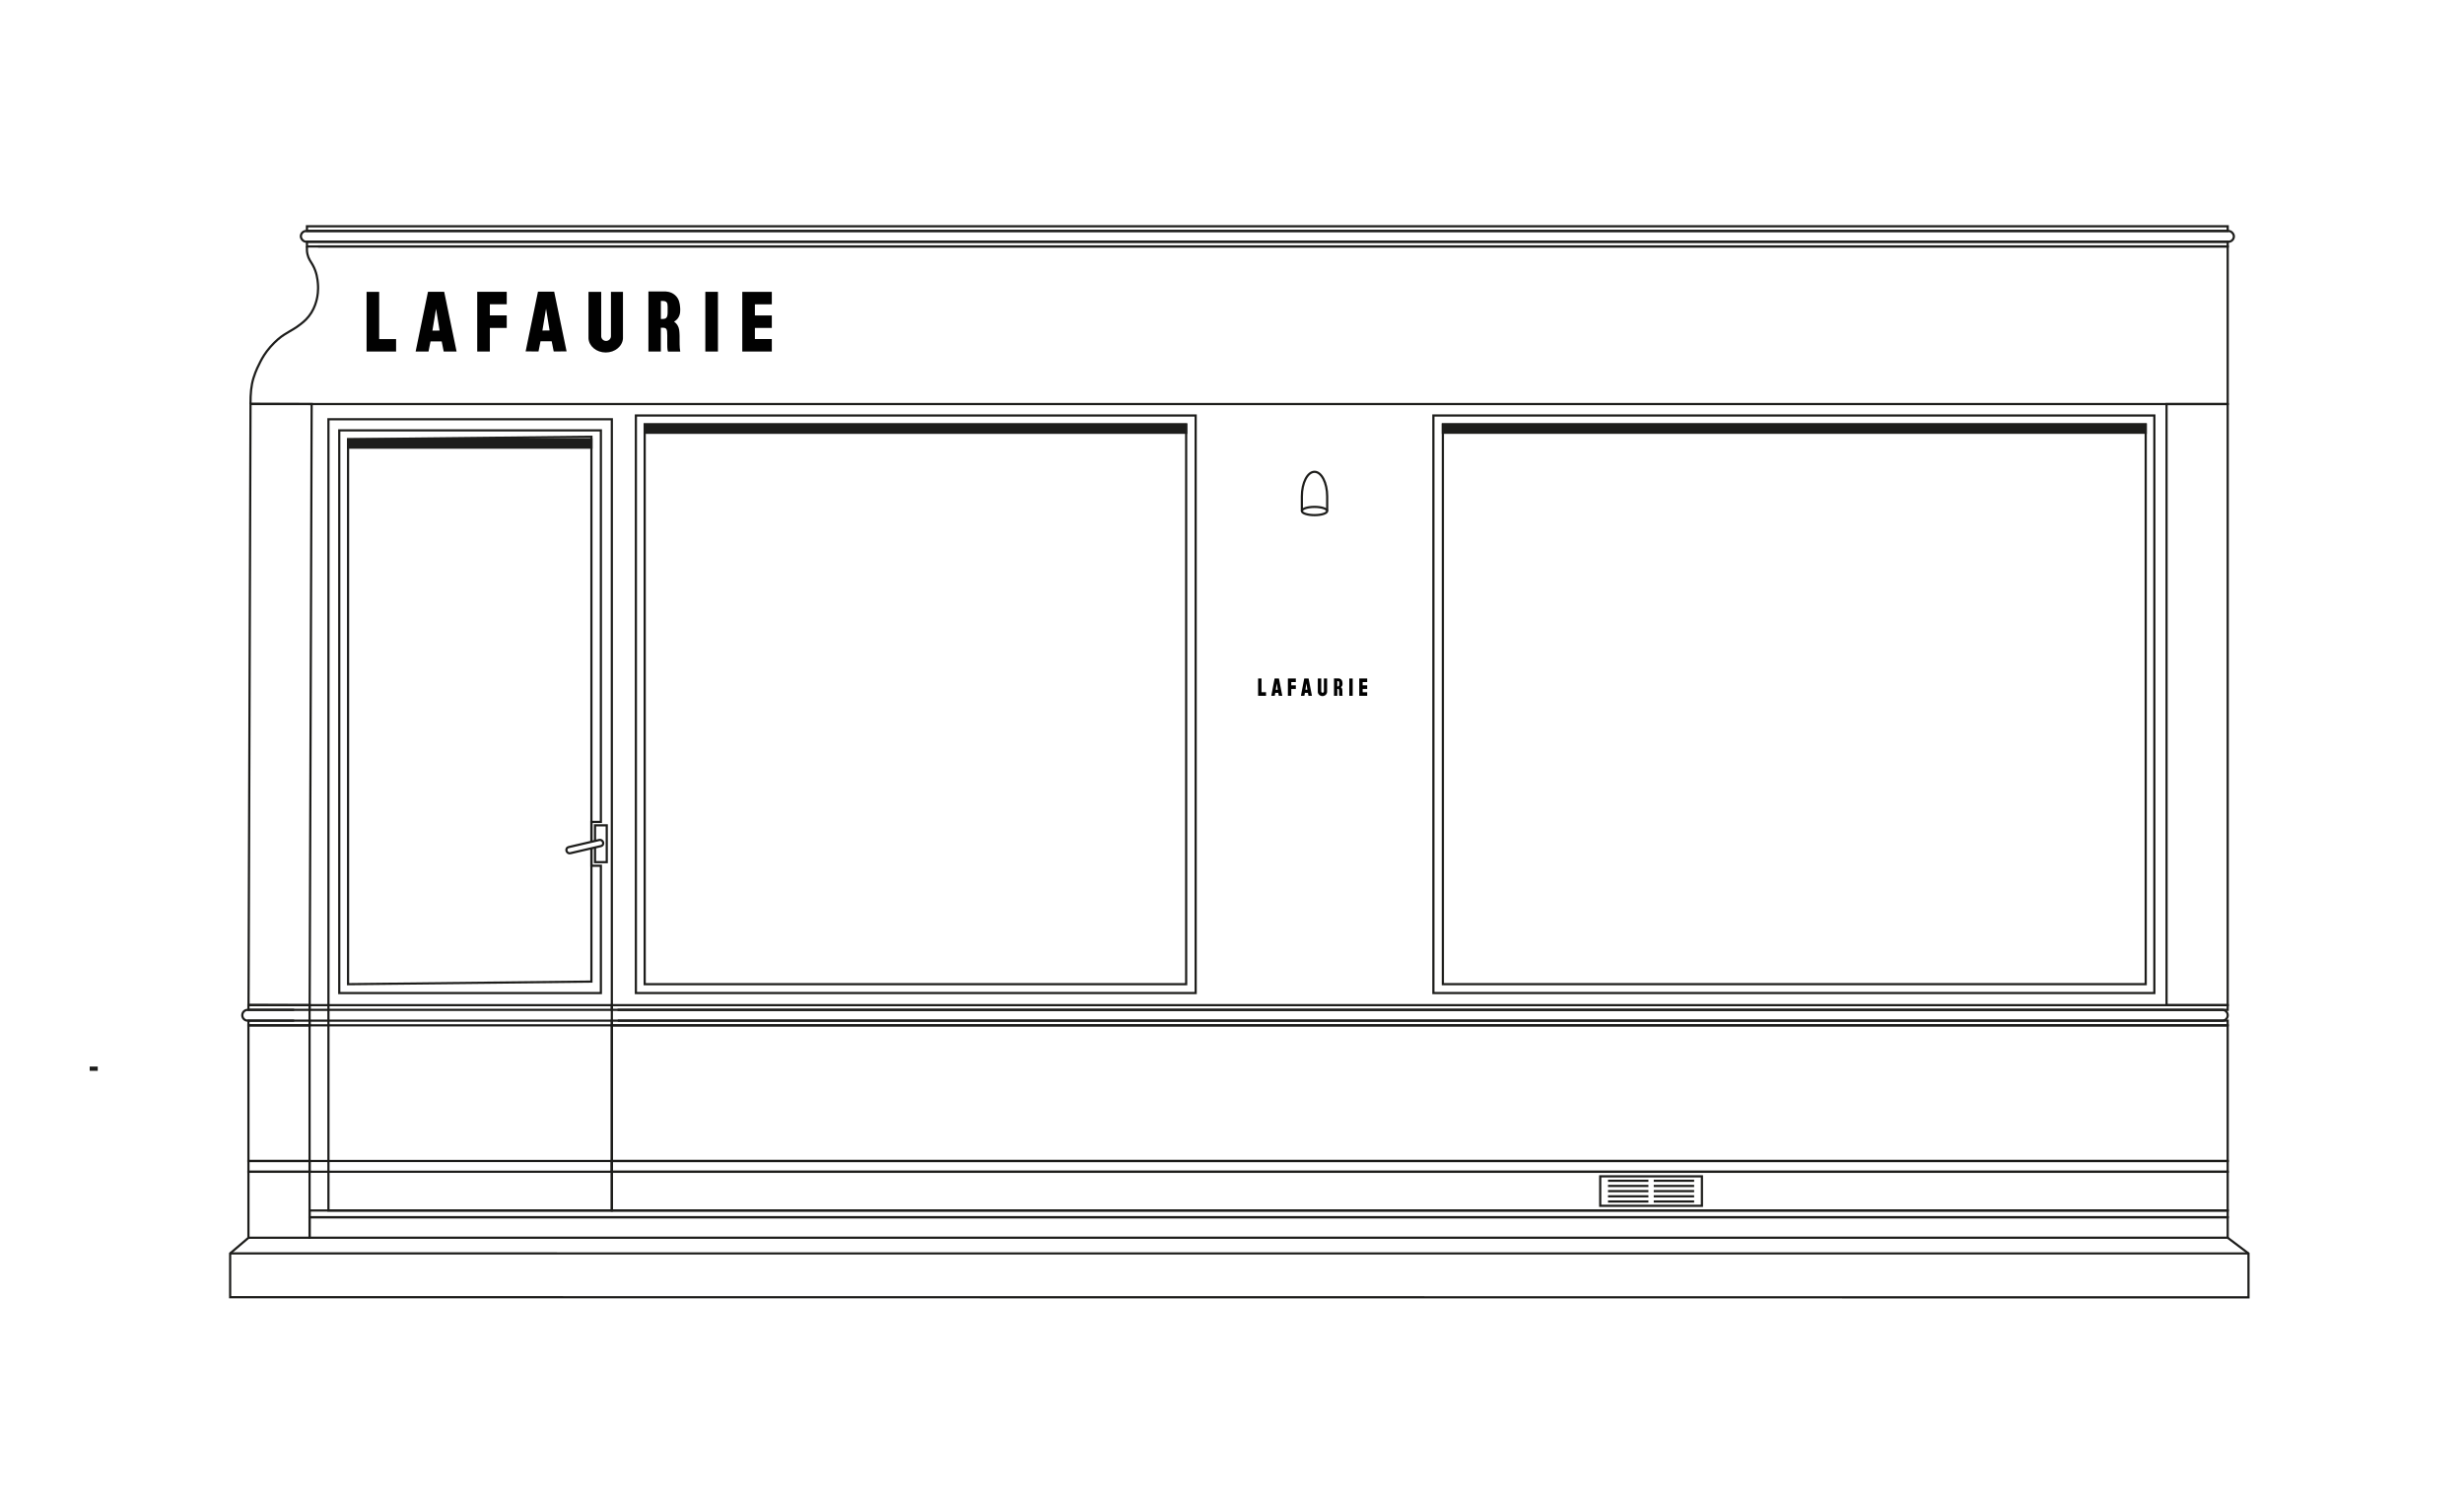 <svg viewBox="0 0 949.54 579.38" xmlns="http://www.w3.org/2000/svg" id="Calque_2">
  <defs>
    <style>
      .cls-1 {
        fill: #010101;
      }

      .cls-2 {
        fill: none;
      }

      .cls-2, .cls-3 {
        stroke: #1d1d1b;
        stroke-miterlimit: 10;
        stroke-width: .85px;
      }

      .cls-3 {
        fill: #1d1d1b;
      }
    </style>
  </defs>
  <rect height="2.6" width="739.18" y="466.5" x="119.3" class="cls-2"></rect>
  <rect height="7.89" width="739.18" y="469.09" x="119.3" class="cls-2"></rect>
  <rect height="25.42" width="23.56" y="451.57" x="95.74" class="cls-2"></rect>
  <rect height="4.15" width="622.7" y="447.41" x="235.78" class="cls-2"></rect>
  <rect height="14.93" width="622.7" y="451.57" x="235.78" class="cls-2"></rect>
  <rect height="4.15" width="23.56" y="447.41" x="95.74" class="cls-2"></rect>
  <path d="M237.99,389.18h618.42c1.15,0,2.08.93,2.08,2.08h0c0,1.15-.93,2.08-2.08,2.08H238.08" class="cls-2"></path>
  <rect height="1.81" width="622.7" y="393.33" x="235.78" class="cls-2"></rect>
  <rect height="1.81" width="622.7" y="387.36" x="235.78" class="cls-2"></rect>
  <rect height="52.27" width="622.7" y="395.15" x="235.78" class="cls-2"></rect>
  <rect height="11.36" width="39.19" y="453.33" x="616.67" class="cls-2"></rect>
  <line y2="455.03" x2="635.24" y1="455.03" x1="619.67" class="cls-2"></line>
  <line y2="457.03" x2="635.24" y1="457.03" x1="619.67" class="cls-2"></line>
  <line y2="459.03" x2="635.24" y1="459.03" x1="619.67" class="cls-2"></line>
  <line y2="461.03" x2="635.24" y1="461.03" x1="619.67" class="cls-2"></line>
  <line y2="463.03" x2="635.24" y1="463.03" x1="619.67" class="cls-2"></line>
  <line y2="455.03" x2="652.86" y1="455.03" x1="637.29" class="cls-2"></line>
  <line y2="457.03" x2="652.86" y1="457.03" x1="637.29" class="cls-2"></line>
  <line y2="459.03" x2="652.86" y1="459.03" x1="637.29" class="cls-2"></line>
  <line y2="461.03" x2="652.86" y1="461.03" x1="637.29" class="cls-2"></line>
  <line y2="463.03" x2="652.86" y1="463.03" x1="637.29" class="cls-2"></line>
  <path d="M113.34,393.33h-17.89c-1.15,0-2.08-.93-2.08-2.08h0c0-1.15.93-2.08,2.08-2.08h17.89" class="cls-2"></path>
  <rect height="1.81" width="23.56" y="393.33" x="95.74" class="cls-2"></rect>
  <rect height="1.81" width="23.56" y="387.36" x="95.74" class="cls-2"></rect>
  <rect height="52.27" width="23.56" y="395.15" x="95.74" class="cls-2"></rect>
  <rect height=".8" width="2.25" y="411.45" x="34.99" class="cls-2"></rect>
  <rect height="222.57" width="215.72" y="160.12" x="245.05" class="cls-2"></rect>
  <rect height="222.57" width="277.83" y="160.12" x="552.38" class="cls-2"></rect>
  <rect height="231.65" width="23.56" y="155.71" x="834.92" class="cls-2"></rect>
  <polyline points="122.57 94.98 858.48 94.98 858.48 155.71 96.53 155.71" class="cls-2"></polyline>
  <rect height="215.71" width="208.66" y="163.57" x="248.44" class="cls-2"></rect>
  <rect height="215.71" width="270.85" y="163.56" x="556.03" class="cls-2"></rect>
  <rect transform="translate(.92 -.37) rotate(.19)" height="231.65" width="23.56" y="155.67" x="96.14" class="cls-2"></rect>
  <polyline points="126.57 393.33 126.57 466.5 235.78 466.5 235.78 395.15" class="cls-2"></polyline>
  <polyline points="235.78 387.36 235.78 161.57 126.57 161.57 126.57 389.18" class="cls-2"></polyline>
  <polyline points="227.91 326.92 227.91 333.64 231.56 333.64 231.56 382.7 130.74 382.7 130.74 165.85 231.56 165.85 231.56 316.74 227.91 316.74 227.91 324.42" class="cls-2"></polyline>
  <polyline points="227.91 326.92 227.91 378.28 134.13 379.28 134.13 169.3 227.91 168.3 227.91 324.42" class="cls-2"></polyline>
  <rect height="1.81" width="116.48" y="387.36" x="119.3" class="cls-2"></rect>
  <rect height="1.81" width="116.48" y="393.33" x="119.3" class="cls-2"></rect>
  <line y2="393.33" x2="235.78" y1="389.18" x1="235.78" class="cls-2"></line>
  <rect height="4.15" width="116.48" y="447.41" x="119.3" class="cls-2"></rect>
  <line y2="393.33" x2="119.3" y1="389.18" x1="119.3" class="cls-2"></line>
  <line y2="393.33" x2="126.57" y1="389.18" x1="126.57" class="cls-2"></line>
  <rect height="3.21" width="208.66" y="163.57" x="248.44" class="cls-3"></rect>
  <rect height="3.21" width="270.85" y="163.56" x="556.03" class="cls-3"></rect>
  <rect height="3.21" width="93.78" y="169.3" x="134.13" class="cls-3"></rect>
  <g>
    <path d="M276.67,112.46h-4.86v23.01h4.86v-23.01Z" class="cls-1"></path>
    <path d="M141.27,112.47v23.01h11.37v-4.81h-6.52v-18.19h-4.86Z" class="cls-1"></path>
    <path d="M187.53,112.45h0s-3.62.01-3.62.01v23.01h4.86v-9.1h6.51v-4.82h-6.51v-4.3h6.51v-4.81h-7.76Z" class="cls-1"></path>
    <path d="M289.67,112.45v.02h-3.62v23.01h4.86s6.52,0,6.52,0v-4.81h-6.52v-4.28h6.52v-4.81h-6.52v-4.3h6.52v-4.81h-7.76Z" class="cls-1"></path>
    <path d="M168.04,119l1.36,8.39-2.77.04,1.41-8.43ZM168.04,112.45h-3.11s-4.76,23.01-4.76,23.01l4.96.02.78-3.92h4.3l.78,3.92,4.96-.02-4.78-23.02h-3.11s0,0,0,0Z" class="cls-1"></path>
    <path d="M235.44,112.65v16.9c0,1.02-.85,1.84-1.88,1.84s-1.88-.83-1.88-1.84v-16.9c0-.06,0-.12,0-.18h-4.89v17.95h0c.18,3.02,3.09,5.42,6.64,5.42s6.46-2.4,6.64-5.42h0v-17.95h-4.65c0,.06,0,.12,0,.18" class="cls-1"></path>
    <path d="M262.08,118.28c-.11-1.18-.31-3.18-2.02-4.62-1.61-1.37-3.53-1.35-4.08-1.33h-6.1v23.14h4.79v-9.18h.47c1.72,0,2,.41,2,2.95v3.26c-.01,1.04.03,1.82.08,2.13.04.26.1.48.1.48.04.16.09.28.11.37h4.72c-.06-.33-.13-.81-.19-1.39-.05-.63-.05-1.11-.06-1.35-.05-1.59.03-2.2-.01-3.33-.07-1.81-.1-2.88-.76-3.99-.44-.73-.98-1.21-1.37-1.49.34-.18.8-.48,1.22-.96,1.4-1.57,1.19-3.71,1.1-4.67M257.28,120.4c0,2.16-.65,2.53-2.1,2.53h-.5v-6.95h.64c1.66,0,1.96.72,1.96,2.23v2.19Z" class="cls-1"></path>
    <path d="M210.43,118.96l1.36,8.39-2.77.04,1.41-8.43ZM210.43,112.41h-3.11s-4.76,23.01-4.76,23.01l4.96.02.78-3.92h4.3l.78,3.92,4.96-.02-4.78-23.03h-3.11Z" class="cls-1"></path>
  </g>
  <g>
    <path d="M521.28,261.47h-1.31v6.68h1.31v-6.68Z" class="cls-1"></path>
    <path d="M484.83,261.47v6.68h3.06v-1.4h-1.75v-5.28h-1.31Z" class="cls-1"></path>
    <path d="M497.28,261.47h0s-.97,0-.97,0v6.68h1.31v-2.64h1.75v-1.4h-1.75v-1.25h1.75v-1.4h-2.09Z" class="cls-1"></path>
    <path d="M524.78,261.47h0s-.97,0-.97,0v6.68h1.31s1.75,0,1.75,0v-1.4h-1.75v-1.24h1.75v-1.4h-1.75v-1.25h1.75v-1.4h-2.09Z" class="cls-1"></path>
    <path d="M492.03,263.37l.37,2.44h-.75s.38-2.44.38-2.44ZM492.03,261.47h-.84s-1.28,6.68-1.28,6.68h1.33s.21-1.13.21-1.13h1.16l.21,1.14h1.33s-1.29-6.69-1.29-6.69h-.84s0,0,0,0Z" class="cls-1"></path>
    <path d="M510.18,261.52v4.91c0,.3-.23.53-.51.53s-.51-.24-.51-.53v-4.91s0-.03,0-.05h-1.32v5.21h0c.05.88.83,1.57,1.79,1.57s1.74-.7,1.79-1.57h0v-5.21h-1.25s0,.03,0,.05" class="cls-1"></path>
    <path d="M517.35,263.16c-.03-.34-.08-.92-.54-1.34-.43-.4-.95-.39-1.1-.39h-1.64v6.72h1.29v-2.67h.13c.46,0,.54.12.54.86v.95c0,.3,0,.53.02.62.01.08.03.14.03.14.01.05.02.08.03.11h1.27c-.02-.1-.04-.24-.05-.4-.01-.18-.01-.32-.02-.39-.01-.46,0-.64,0-.97-.02-.52-.03-.84-.21-1.16-.12-.21-.27-.35-.37-.43.09-.05.21-.14.33-.28.38-.46.32-1.08.3-1.36M516.06,263.78c0,.63-.17.73-.57.73h-.13v-2.02h.17c.45,0,.53.21.53.65v.64Z" class="cls-1"></path>
    <path d="M503.45,263.36l.37,2.44h-.75s.38-2.44.38-2.44ZM503.45,261.46h-.84s-1.28,6.68-1.28,6.68h1.33s.21-1.13.21-1.13h1.16l.21,1.14h1.33s-1.29-6.69-1.29-6.69h-.84Z" class="cls-1"></path>
  </g>
  <rect height="1.81" width="740.19" y="93.17" x="118.29" class="cls-2"></rect>
  <rect height="1.81" width="740.19" y="87.2" x="118.29" class="cls-2"></rect>
  <rect ry="2.08" rx="2.08" height="4.15" width="744.92" y="89.01" x="115.94" class="cls-2"></rect>
  <polyline points="229.3 324.1 229.3 318.06 233.82 318.06 233.82 332.25 229.3 332.25 229.3 326.59" class="cls-2"></polyline>
  <path d="M231.66,326.04l-11.92,2.78c-.6.14-1.24-.27-1.43-.92h0c-.18-.65.16-1.28.76-1.43l11.92-2.78c.6-.14,1.24.27,1.43.92h0c.18.65-.16,1.28-.76,1.43Z" class="cls-2"></path>
  <ellipse ry="1.59" rx="4.88" cy="196.93" cx="506.57" class="cls-2"></ellipse>
  <path d="M501.69,196.93v-5.63c0-5.23,2.18-9.48,4.88-9.48h0c2.69,0,4.88,4.24,4.88,9.48v5.63" class="cls-2"></path>
  <path d="M96.53,155.71c0-4.02.24-7.07,1.16-10.04s2-5,2.7-6.38c.64-1.25,1.83-3.36,3.8-5.6,2.05-2.34,3.95-3.85,5.3-4.7,3.47-2.18,3.87-2.14,6.4-4.1,1.4-1.08,2.79-2.31,4.1-4.4s1.85-4.16,2.1-5.2c.23-.98.69-3.28.4-6.2-.14-1.44-.41-4.17-2-7-.78-1.39-1.58-2.26-2-4.1-.28-1.22-.21-1.95-.2-3" class="cls-2"></path>
  <polyline points="95.78 476.98 88.69 483.03 88.69 499.91 866.49 499.97 866.49 483.04 858.48 477" class="cls-2"></polyline>
  <line y2="483.04" x2="866.49" y1="483.03" x1="88.69" class="cls-2"></line>
</svg>